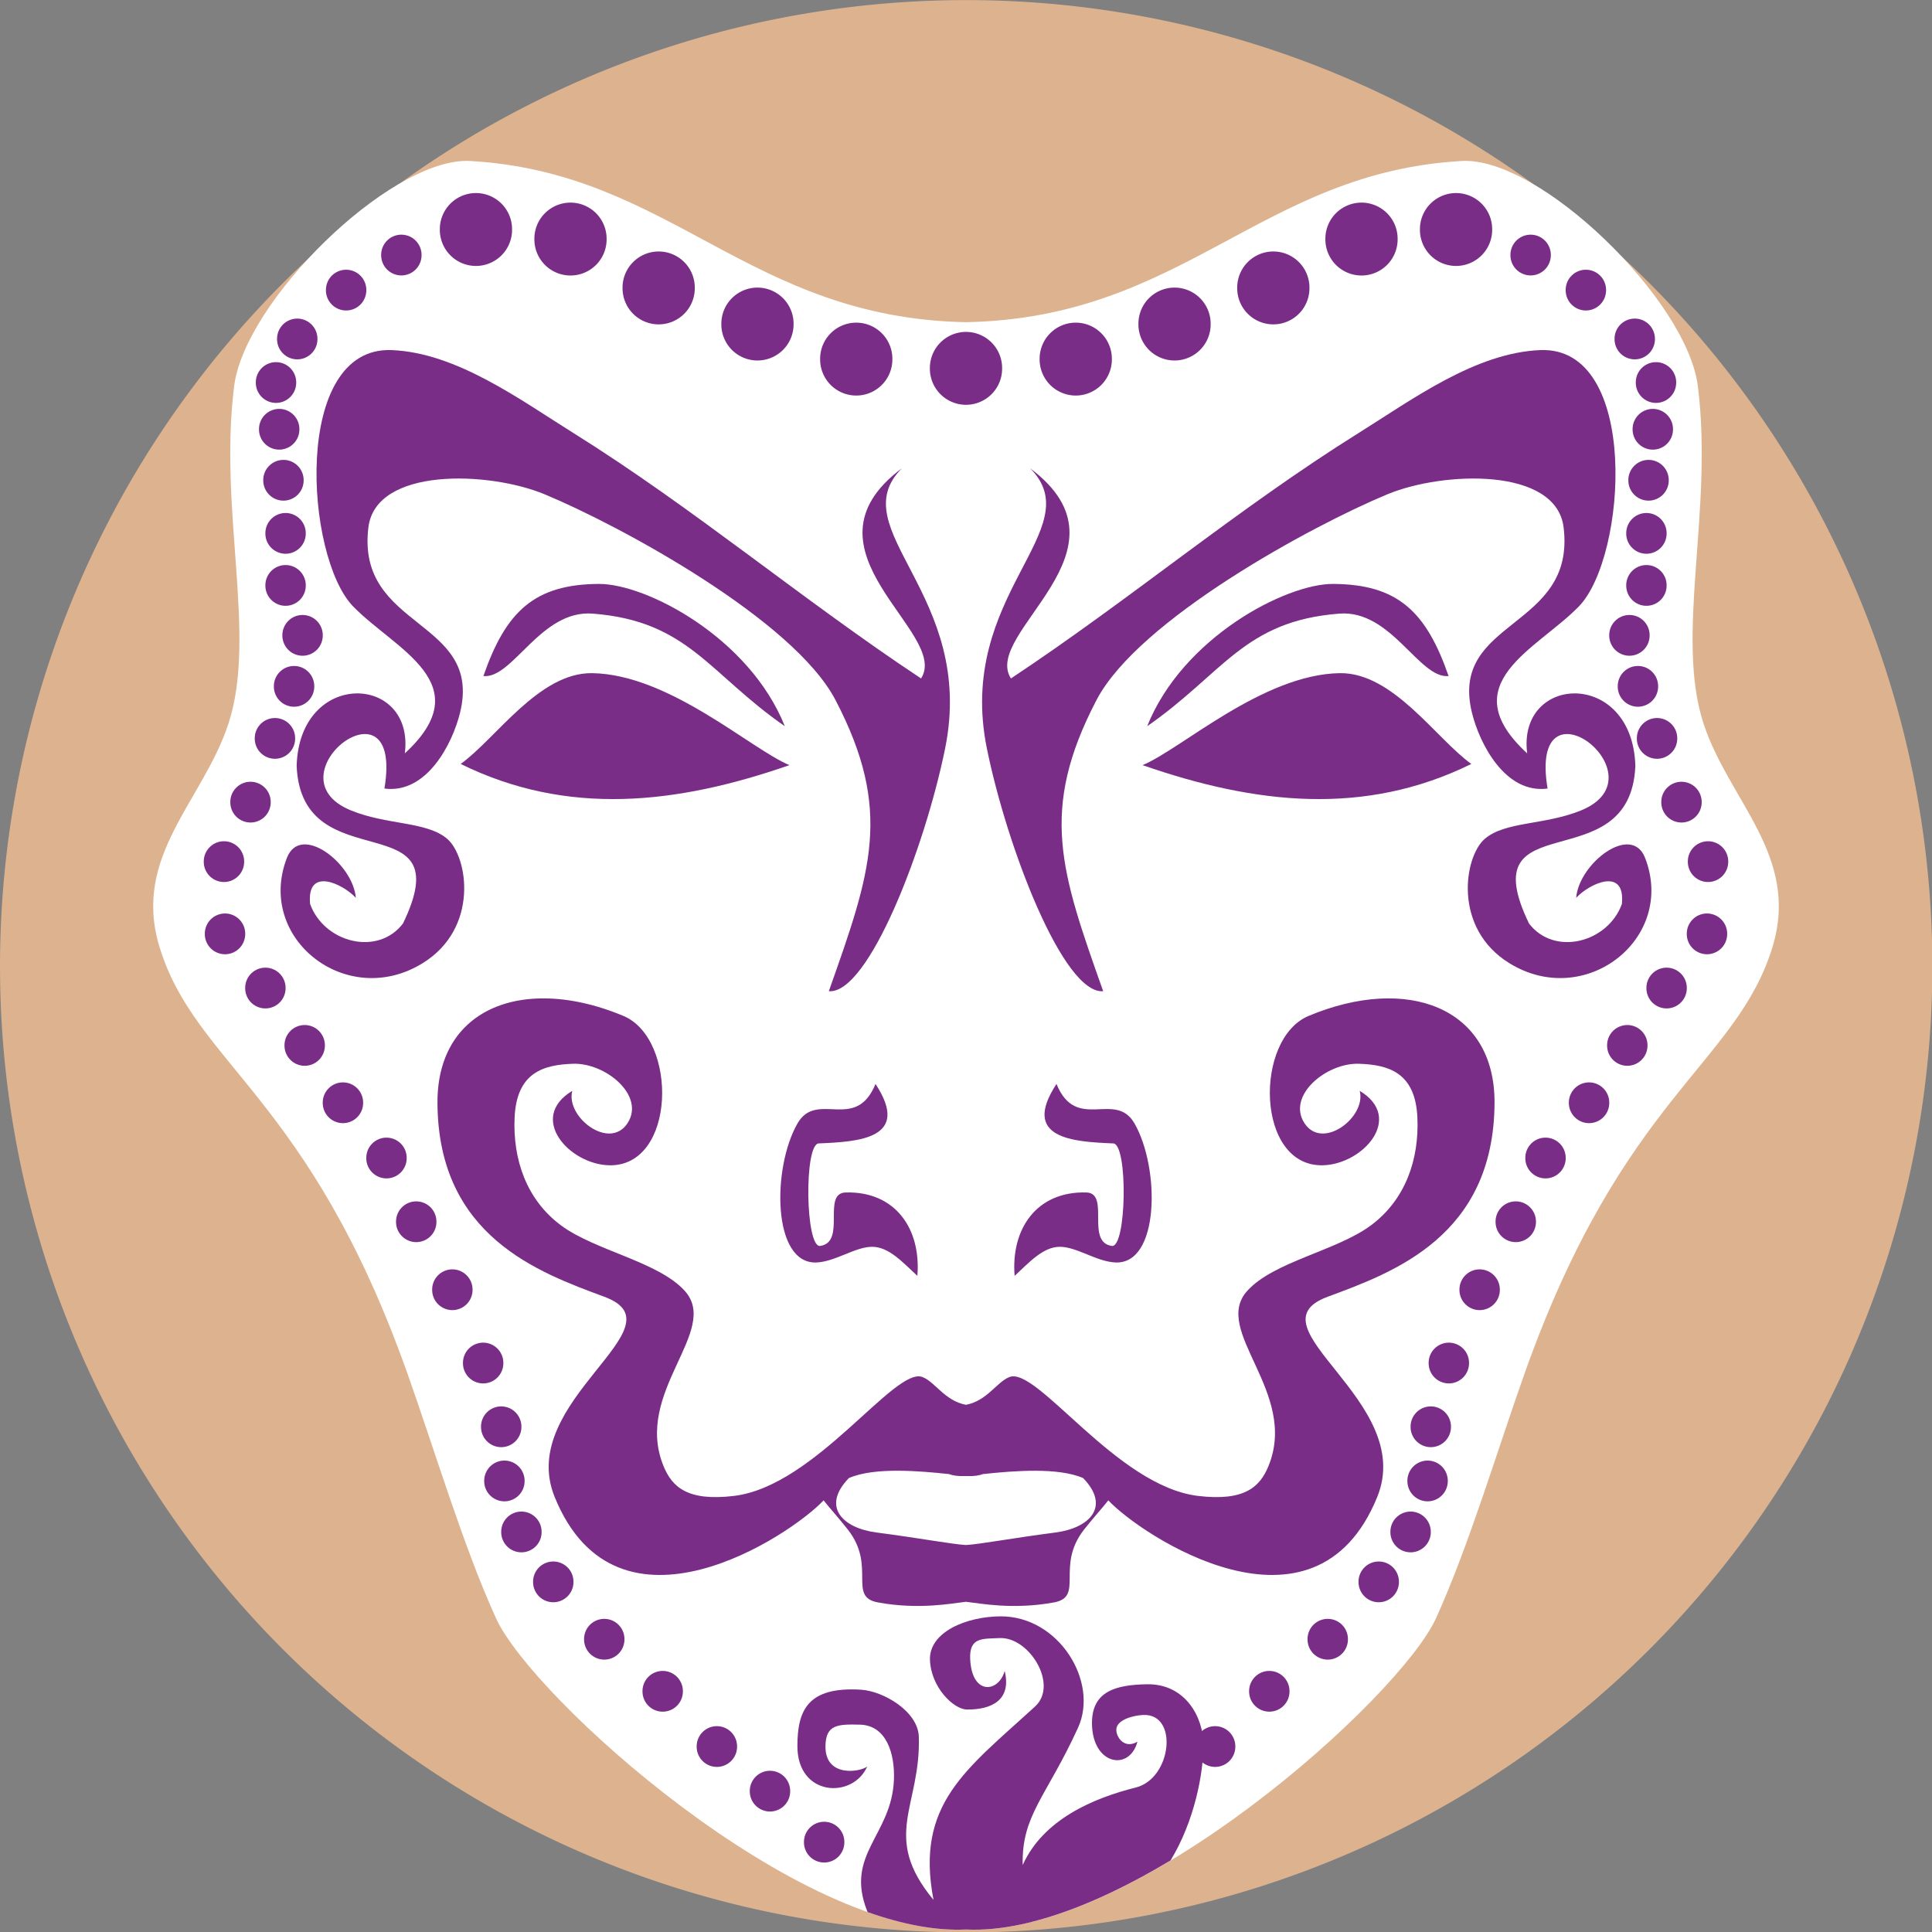 <?xml version="1.0" encoding="UTF-8" standalone="no"?>
<!-- Created with Inkscape (http://www.inkscape.org/) -->
<svg
   xmlns:dc="http://purl.org/dc/elements/1.1/"
   xmlns:cc="http://creativecommons.org/ns#"
   xmlns:rdf="http://www.w3.org/1999/02/22-rdf-syntax-ns#"
   xmlns:svg="http://www.w3.org/2000/svg"
   xmlns="http://www.w3.org/2000/svg"
   xmlns:sodipodi="http://sodipodi.sourceforge.net/DTD/sodipodi-0.dtd"
   xmlns:inkscape="http://www.inkscape.org/namespaces/inkscape"
   width="666.7"
   height="666.7"
   id="svg5905"
   sodipodi:version="0.32"
   inkscape:version="0.46"
   sodipodi:docname="Vagos.svg"
   inkscape:output_extension="org.inkscape.output.svg.inkscape"
   version="1.0">
  <rect width="100%" height="100%" fill="#808080" stroke="none"/>
  <defs
     id="defs5907">
    <inkscape:perspective
       sodipodi:type="inkscape:persp3d"
       inkscape:vp_x="0 : 333.34991 : 1"
       inkscape:vp_y="0 : 1000 : 0"
       inkscape:vp_z="666.69983 : 333.34991 : 1"
       inkscape:persp3d-origin="333.34991 : 222.23328 : 1"
       id="perspective98" />
  </defs>
  <sodipodi:namedview
     id="base"
     pagecolor="#ffffff"
     bordercolor="#666666"
     borderopacity="1.0"
     inkscape:pageopacity="0.0"
     inkscape:pageshadow="2"
     inkscape:zoom="0.96445202"
     inkscape:cx="333.34991"
     inkscape:cy="333.34991"
     inkscape:document-units="px"
     inkscape:current-layer="layer1"
     showgrid="false"
     inkscape:window-width="1600"
     inkscape:window-height="850"
     inkscape:window-x="-8"
     inkscape:window-y="-8" />
  <g
     inkscape:label="Calque 1"
     inkscape:groupmode="layer"
     id="layer1"
     transform="translate(731.977,-178.67)">
    <path
       sodipodi:type="arc"
       style="fill:#ddb38f;fill-opacity:1;fill-rule:nonzero;stroke:none;stroke-width:1.933;stroke-linecap:round;stroke-miterlimit:4;stroke-dasharray:none;stroke-dashoffset:0;stroke-opacity:1"
       id="path5928"
       sodipodi:cx="355.25272"
       sodipodi:cy="519.75018"
       sodipodi:rx="322.13141"
       sodipodi:ry="322.13141"
       d="M 677.384,519.75 A 322.131,322.131 0 1 1 33.121,519.75 A 322.131,322.131 0 1 1 677.384,519.75 z"
       transform="matrix(1.035,0,0,1.035,-766.252,-25.831)" />
    <path
       style="fill:#ffffff;fill-opacity:1;fill-rule:evenodd;stroke:none;stroke-width:2;stroke-linecap:butt;stroke-linejoin:miter;stroke-miterlimit:4;stroke-dasharray:none;stroke-opacity:1"
       d="M -571.018,234.195 C -598.253,234.244 -647.502,282.699 -651.174,311.882 C -656.592,354.932 -643.209,398.077 -653.143,428.382 C -661.899,455.093 -686.487,474.044 -676.956,505.382 C -664.587,546.047 -625.328,556.963 -591.424,652.507 C -581.802,679.624 -572.085,712.319 -560.831,737.07 C -548.345,764.529 -456.525,847.245 -398.643,844.507 C -340.764,847.276 -248.913,764.534 -236.424,737.07 C -225.17,712.319 -215.453,679.624 -205.831,652.507 C -171.927,556.963 -132.668,546.047 -120.299,505.382 C -110.768,474.044 -135.356,455.093 -144.112,428.382 C -154.046,398.077 -140.663,354.932 -146.081,311.882 C -149.812,282.236 -200.611,232.698 -227.549,234.226 C -296.989,238.166 -323.367,288.42 -398.643,289.851 C -473.896,288.406 -500.307,238.165 -569.737,234.226 C -570.158,234.202 -570.586,234.194 -571.018,234.195 z"
       id="path2397" />
    <path
       id="path3231"
       d="M -386.717,736.445 C -398.458,736.509 -411.382,741.825 -411.06,751.476 C -410.746,760.883 -402.915,768.567 -398.279,768.601 C -389.869,768.663 -382.817,765.383 -385.279,755.288 C -387.318,762.726 -396.61,763.922 -397.185,751.163 C -397.529,743.539 -392.866,744.229 -387.06,743.945 C -376.801,743.443 -366.63,760.074 -374.779,767.538 C -398.589,789.348 -416.181,801.133 -409.842,834.288 C -428.062,812.278 -414.202,802.154 -414.904,778.007 C -415.159,769.252 -427.1,762.233 -434.873,761.757 C -453.256,760.632 -456.799,768.877 -456.81,781.195 C -456.827,798.705 -437.647,799.516 -432.717,788.257 C -435.063,790.172 -447.197,792.149 -447.123,781.351 C -447.07,773.718 -442.847,773.637 -435.217,773.82 C -426.126,774.037 -423.125,783.772 -423.498,792.851 C -424.287,812.071 -440.414,818.419 -432.81,837.945 C -432.733,838.137 -432.644,838.324 -432.56,838.507 C -420.604,842.731 -409.072,845 -398.654,844.507 C -392.549,844.799 -386.068,844.137 -379.342,842.695 C -379.332,842.697 -379.32,842.693 -379.31,842.695 C -379.193,842.669 -379.084,842.627 -378.967,842.601 C -378.947,842.597 -378.924,842.605 -378.904,842.601 C -378.023,842.408 -377.137,842.196 -376.248,841.976 C -376.146,841.951 -376.037,841.939 -375.935,841.913 C -375.938,841.903 -375.933,841.892 -375.935,841.882 C -360.589,838.034 -344.117,830.326 -328.029,820.663 C -319.701,806.968 -316.716,790.517 -316.685,780.945 C -316.655,771.194 -322.985,759.598 -336.279,759.882 C -346.566,760.102 -355.34,762.039 -355.154,773.601 C -354.925,787.83 -342.174,789.938 -339.467,779.695 C -343.879,782.333 -346.84,778.241 -346.748,775.476 C -346.638,772.197 -341.102,770.633 -337.467,770.476 C -325.196,769.953 -327.636,792.405 -340.029,795.507 C -354.853,799.218 -371.995,806.588 -379.06,822.257 C -379.491,805.031 -370.851,798.712 -359.967,774.882 C -352.71,758.994 -366.612,736.335 -386.717,736.445 z"
       style="fill:#792d87;fill-opacity:1;fill-rule:evenodd;stroke:none;stroke-width:1px;stroke-linecap:butt;stroke-linejoin:miter;stroke-opacity:1" />
    <path
       sodipodi:type="arc"
       style="opacity:1;fill:#792d87;fill-opacity:1;fill-rule:nonzero;stroke:none;stroke-width:2;stroke-linecap:round;stroke-miterlimit:4;stroke-dasharray:none;stroke-dashoffset:0;stroke-opacity:1"
       id="path3257"
       sodipodi:cx="-436.60245"
       sodipodi:cy="104.72541"
       sodipodi:rx="12.463881"
       sodipodi:ry="12.463881"
       d="M -424.139,104.725 A 12.464,12.464 0 1 1 -449.066,104.725 A 12.464,12.464 0 1 1 -424.139,104.725 z"
       transform="translate(37.975,201.058)" />
    <g
       id="g3640"
       transform="translate(4.0301266e-6,0)">
      <g
         transform="translate(2.205,0)"
         style="fill:#792d87;fill-opacity:1;stroke:none"
         id="g3216">
        <path
           style="fill:#792d87;fill-opacity:1;fill-rule:evenodd;stroke:none;stroke-width:1px;stroke-linecap:butt;stroke-linejoin:miter;stroke-opacity:1"
           d="M -546.254,523.195 C -567.69,523.031 -583.36,535.483 -583.223,559.32 C -582.957,605.347 -548.26,617.771 -525.629,626.163 C -497.827,636.475 -556.286,661.986 -542.786,695.226 C -521.128,748.551 -461.009,708.277 -449.973,696.413 C -447.742,699.255 -445.016,702.179 -441.629,706.476 C -431.662,719.123 -441.774,729.699 -431.254,731.632 C -417.007,734.251 -405.654,731.945 -400.848,731.413 C -396.056,731.94 -384.711,734.255 -370.442,731.632 C -359.923,729.699 -370.035,719.123 -360.067,706.476 C -356.68,702.179 -353.954,699.255 -351.723,696.413 C -340.688,708.277 -280.568,748.551 -258.911,695.226 C -245.41,661.986 -303.838,636.475 -276.036,626.163 C -253.405,617.771 -218.708,605.347 -218.442,559.32 C -218.252,526.156 -248.693,515.028 -282.629,529.257 C -301.456,537.151 -300.861,581.292 -277.723,580.788 C -263.873,580.487 -249.505,564.413 -264.973,555.101 C -262.56,564.091 -277.876,575.926 -284.098,566.163 C -290.127,556.704 -276.46,545.366 -265.192,545.757 C -255.112,546.108 -245.783,548.688 -245.067,564.257 C -244.4,578.771 -249.195,592.642 -261.036,601.476 C -272.876,610.31 -294.624,613.982 -303.786,624.132 C -316.233,637.923 -285.94,659.047 -296.473,684.632 C -299.39,691.716 -304.642,696.831 -320.786,694.882 C -348.919,691.487 -376.234,650.187 -385.817,653.851 C -390.207,655.53 -393.502,662.061 -400.848,663.445 C -408.195,662.061 -411.49,655.53 -415.879,653.851 C -425.462,650.187 -452.746,691.487 -480.879,694.882 C -497.023,696.831 -502.276,691.716 -505.192,684.632 C -515.725,659.047 -485.432,637.923 -497.879,624.132 C -507.041,613.982 -528.82,610.31 -540.661,601.476 C -552.501,592.642 -557.266,578.771 -556.598,564.257 C -555.882,548.688 -546.553,546.108 -536.473,545.757 C -525.205,545.366 -511.538,556.704 -517.567,566.163 C -523.789,575.926 -539.105,564.091 -536.692,555.101 C -552.16,564.413 -537.792,580.487 -523.942,580.788 C -500.804,581.292 -500.209,537.151 -519.036,529.257 C -528.58,525.255 -537.866,523.259 -546.254,523.195 z M -423.879,686.195 C -417.956,686.237 -411.88,686.796 -406.692,687.351 C -405.416,687.854 -403.628,688.12 -401.129,688.038 C -401.044,688.029 -400.934,688.017 -400.848,688.007 C -400.762,688.017 -400.652,688.029 -400.567,688.038 C -398.069,688.12 -396.28,687.854 -395.004,687.351 C -384.051,686.178 -368.954,685.005 -360.411,688.726 C -350.827,698.634 -358.263,705.991 -369.942,707.507 C -384.334,709.376 -396.136,711.562 -400.692,711.82 C -400.799,711.814 -400.898,711.822 -401.004,711.82 C -405.561,711.562 -417.331,709.376 -431.723,707.507 C -443.402,705.991 -450.838,698.634 -441.254,688.726 C -436.759,686.768 -430.461,686.148 -423.879,686.195 z"
           id="path3186" />
        <g
           style="fill:#792d87;fill-opacity:1;stroke:none"
           id="g3199">
          <path
             sodipodi:nodetypes="cscsssscsssscccccssscc"
             id="path3173"
             d="M -422.969,340.272 C -443.982,361.398 -397.208,383.697 -408.035,436.94 C -415.048,471.43 -434.526,521.843 -448.171,520.714 C -433.563,479.498 -425.994,458.374 -445.842,420.292 C -460.312,392.529 -520.127,360.087 -546.23,349.246 C -565.496,341.245 -604.506,339.816 -607.059,360.671 C -611.375,395.935 -567.508,392.126 -575.418,424.58 C -578.062,435.428 -586.987,452.721 -601.524,450.779 C -594.691,410.022 -642.139,446.459 -613.064,458.335 C -600.483,463.474 -586.891,462.052 -579.813,468.181 C -572.734,474.311 -568.716,498.963 -588.369,511.072 C -614.52,527.183 -645.952,502.545 -635.177,474.709 C -630.5,462.649 -612.39,476.502 -611.385,488.497 C -615.826,483.672 -628.452,477.581 -627.168,490.623 C -622.354,503.958 -603.854,508.78 -595.124,497.362 C -574.589,454.925 -630.087,483.245 -631.814,442.996 C -630.881,409.481 -591.009,411.206 -594.485,438.652 C -568.29,414.512 -597.935,402.759 -612.324,387.937 C -628.947,370.814 -633.455,298.101 -599.021,299.482 C -576.656,300.378 -554.891,316.487 -536.298,328.103 C -494.614,354.146 -457.401,385.599 -416.339,412.791 C -406.15,397.005 -460.929,368.638 -422.969,340.272 z"
             style="fill:#792d87;fill-opacity:1;fill-rule:evenodd;stroke:none;stroke-width:1px;stroke-linecap:butt;stroke-linejoin:miter;stroke-opacity:1" />
          <path
             sodipodi:nodetypes="cscsssscsssscccccssscc"
             id="path3189"
             d="M -378.697,340.272 C -357.684,361.398 -404.457,383.697 -393.63,436.94 C -386.617,471.43 -367.139,521.843 -353.494,520.714 C -368.102,479.498 -375.671,458.374 -355.823,420.292 C -341.353,392.529 -281.538,360.087 -255.435,349.246 C -236.169,341.245 -197.16,339.816 -194.607,360.671 C -190.29,395.935 -234.157,392.126 -226.247,424.58 C -223.603,435.428 -214.678,452.721 -200.141,450.779 C -206.974,410.022 -159.526,446.459 -188.601,458.335 C -201.182,463.474 -214.774,462.052 -221.852,468.181 C -228.931,474.311 -232.949,498.963 -213.296,511.072 C -187.146,527.183 -155.713,502.545 -166.488,474.709 C -171.165,462.649 -189.275,476.502 -190.28,488.497 C -185.839,483.672 -173.213,477.581 -174.497,490.623 C -179.311,503.958 -197.812,508.78 -206.541,497.362 C -227.077,454.925 -171.578,483.245 -169.851,442.996 C -170.784,409.481 -210.656,411.206 -207.18,438.652 C -233.376,414.512 -203.73,402.759 -189.341,387.937 C -172.719,370.814 -168.21,298.101 -202.645,299.482 C -225.009,300.378 -246.774,316.487 -265.367,328.103 C -307.051,354.146 -344.264,385.599 -385.326,412.791 C -395.515,397.005 -340.737,368.638 -378.697,340.272 z"
             style="fill:#792d87;fill-opacity:1;fill-rule:evenodd;stroke:none;stroke-width:1px;stroke-linecap:butt;stroke-linejoin:miter;stroke-opacity:1" />
        </g>
        <g
           style="fill:#792d87;fill-opacity:1;stroke:none"
           id="g3203">
          <path
             sodipodi:nodetypes="cscsc"
             id="path3177"
             d="M -567.368,411.964 C -559.61,389.604 -549.725,380.309 -527.554,380.174 C -511.187,380.073 -475.591,398.675 -463.354,429.274 C -489.699,410.997 -496.715,392.985 -529.648,390.418 C -547.63,389.017 -557.182,412.972 -567.368,411.964 z"
             style="fill:#792d87;fill-opacity:1;fill-rule:evenodd;stroke:none;stroke-width:1px;stroke-linecap:butt;stroke-linejoin:miter;stroke-opacity:1" />
          <path
             sodipodi:nodetypes="cscsc"
             id="path3191"
             d="M -234.297,411.964 C -242.055,389.604 -251.94,380.309 -274.111,380.174 C -290.478,380.073 -326.074,398.675 -338.311,429.274 C -311.966,410.997 -304.95,392.985 -272.017,390.418 C -254.035,389.017 -244.483,412.972 -234.297,411.964 z"
             style="fill:#792d87;fill-opacity:1;fill-rule:evenodd;stroke:none;stroke-width:1px;stroke-linecap:butt;stroke-linejoin:miter;stroke-opacity:1" />
        </g>
        <g
           style="fill:#792d87;fill-opacity:1;stroke:none"
           id="g3207">
          <path
             sodipodi:nodetypes="cscc"
             id="path3180"
             d="M -575.207,442.297 C -563.035,433.55 -548.178,410.686 -529.828,410.966 C -503.206,411.373 -475.071,437.192 -461.762,442.706 C -500.754,456.27 -538.44,460.412 -575.207,442.297 z"
             style="fill:#792d87;fill-opacity:1;fill-rule:evenodd;stroke:none;stroke-width:1px;stroke-linecap:butt;stroke-linejoin:miter;stroke-opacity:1" />
          <path
             sodipodi:nodetypes="cscc"
             id="path3193"
             d="M -226.458,442.297 C -238.631,433.55 -253.487,410.686 -271.837,410.966 C -298.459,411.373 -326.594,437.192 -339.903,442.706 C -300.911,456.27 -263.226,460.412 -226.458,442.297 z"
             style="fill:#792d87;fill-opacity:1;fill-rule:evenodd;stroke:none;stroke-width:1px;stroke-linecap:butt;stroke-linejoin:miter;stroke-opacity:1" />
        </g>
        <g
           style="fill:#792d87;fill-opacity:1;stroke:none"
           id="g3211">
          <path
             sodipodi:nodetypes="cssscsssc"
             id="path3183"
             d="M -432.06,552.725 C -438.918,569.519 -452.33,554.768 -458.985,566.358 C -467.778,581.669 -467.75,615.074 -452.349,614.324 C -445.818,614.006 -438.985,608.897 -433.205,608.919 C -427.425,608.941 -422.691,614.261 -417.613,618.947 C -416.291,602.784 -425.155,589.708 -442.343,590.17 C -450.666,590.394 -442.006,607.272 -451.146,608.62 C -456.264,609.375 -456.775,573.454 -451.653,573.242 C -437.887,572.673 -419.637,571.621 -432.06,552.725 z"
             style="fill:#792d87;fill-opacity:1;fill-rule:evenodd;stroke:none;stroke-width:1px;stroke-linecap:butt;stroke-linejoin:miter;stroke-opacity:1" />
          <path
             sodipodi:nodetypes="cssscsssc"
             id="path3195"
             d="M -369.605,552.725 C -362.747,569.519 -349.335,554.768 -342.68,566.358 C -333.888,581.669 -333.915,615.074 -349.316,614.324 C -355.847,614.006 -362.68,608.897 -368.46,608.919 C -374.24,608.941 -378.974,614.261 -384.052,618.947 C -385.374,602.784 -376.51,589.708 -359.322,590.17 C -350.999,590.394 -359.659,607.272 -350.519,608.62 C -345.401,609.375 -344.891,573.454 -350.012,573.242 C -363.778,572.673 -382.028,571.621 -369.605,552.725 z"
             style="fill:#792d87;fill-opacity:1;fill-rule:evenodd;stroke:none;stroke-width:1px;stroke-linecap:butt;stroke-linejoin:miter;stroke-opacity:1" />
        </g>
      </g>
      <g
         transform="translate(3.739,0)"
         id="g3457">
        <g
           id="g3348"
           transform="translate(-1.899,7.851)">
          <path
             transform="translate(-1.736,190.014)"
             d="M -424.139,104.725 A 12.464,12.464 0 1 1 -449.066,104.725 A 12.464,12.464 0 1 1 -424.139,104.725 z"
             sodipodi:ry="12.463881"
             sodipodi:rx="12.463881"
             sodipodi:cy="104.72541"
             sodipodi:cx="-436.60245"
             id="path3259"
             style="opacity:1;fill:#792d87;fill-opacity:1;fill-rule:nonzero;stroke:none;stroke-width:2;stroke-linecap:round;stroke-miterlimit:4;stroke-dasharray:none;stroke-dashoffset:0;stroke-opacity:1"
             sodipodi:type="arc" />
          <path
             transform="translate(-35.828,177.917)"
             d="M -424.139,104.725 A 12.464,12.464 0 1 1 -449.066,104.725 A 12.464,12.464 0 1 1 -424.139,104.725 z"
             sodipodi:ry="12.463881"
             sodipodi:rx="12.463881"
             sodipodi:cy="104.72541"
             sodipodi:cx="-436.60245"
             id="path3261"
             style="opacity:1;fill:#792d87;fill-opacity:1;fill-rule:nonzero;stroke:none;stroke-width:2;stroke-linecap:round;stroke-miterlimit:4;stroke-dasharray:none;stroke-dashoffset:0;stroke-opacity:1"
             sodipodi:type="arc" />
          <path
             transform="translate(-69.92,165.453)"
             d="M -424.139,104.725 A 12.464,12.464 0 1 1 -449.066,104.725 A 12.464,12.464 0 1 1 -424.139,104.725 z"
             sodipodi:ry="12.463881"
             sodipodi:rx="12.463881"
             sodipodi:cy="104.72541"
             sodipodi:cx="-436.60245"
             id="path3263"
             style="opacity:1;fill:#792d87;fill-opacity:1;fill-rule:nonzero;stroke:none;stroke-width:2;stroke-linecap:round;stroke-miterlimit:4;stroke-dasharray:none;stroke-dashoffset:0;stroke-opacity:1"
             sodipodi:type="arc" />
          <path
             transform="translate(-100.347,148.59)"
             d="M -424.139,104.725 A 12.464,12.464 0 1 1 -449.066,104.725 A 12.464,12.464 0 1 1 -424.139,104.725 z"
             sodipodi:ry="12.463881"
             sodipodi:rx="12.463881"
             sodipodi:cy="104.72541"
             sodipodi:cx="-436.60245"
             id="path3265"
             style="opacity:1;fill:#792d87;fill-opacity:1;fill-rule:nonzero;stroke:none;stroke-width:2;stroke-linecap:round;stroke-miterlimit:4;stroke-dasharray:none;stroke-dashoffset:0;stroke-opacity:1"
             sodipodi:type="arc" />
          <path
             transform="translate(-132.973,145.291)"
             d="M -424.139,104.725 A 12.464,12.464 0 1 1 -449.066,104.725 A 12.464,12.464 0 1 1 -424.139,104.725 z"
             sodipodi:ry="12.463881"
             sodipodi:rx="12.463881"
             sodipodi:cy="104.72541"
             sodipodi:cx="-436.60245"
             id="path3267"
             style="opacity:1;fill:#792d87;fill-opacity:1;fill-rule:nonzero;stroke:none;stroke-width:2;stroke-linecap:round;stroke-miterlimit:4;stroke-dasharray:none;stroke-dashoffset:0;stroke-opacity:1"
             sodipodi:type="arc" />
          <path
             transform="matrix(0.559,0,0,0.559,-351.253,200.292)"
             d="M -424.139,104.725 A 12.464,12.464 0 1 1 -449.066,104.725 A 12.464,12.464 0 1 1 -424.139,104.725 z"
             sodipodi:ry="12.463881"
             sodipodi:rx="12.463881"
             sodipodi:cy="104.72541"
             sodipodi:cx="-436.60245"
             id="path3279"
             style="opacity:1;fill:#792d87;fill-opacity:1;fill-rule:nonzero;stroke:none;stroke-width:2;stroke-linecap:round;stroke-miterlimit:4;stroke-dasharray:none;stroke-dashoffset:0;stroke-opacity:1"
             sodipodi:type="arc" />
          <path
             transform="matrix(0.559,0,0,0.559,-370.315,212.389)"
             d="M -424.139,104.725 A 12.464,12.464 0 1 1 -449.066,104.725 A 12.464,12.464 0 1 1 -424.139,104.725 z"
             sodipodi:ry="12.463881"
             sodipodi:rx="12.463881"
             sodipodi:cy="104.72541"
             sodipodi:cx="-436.60245"
             id="path3281"
             style="opacity:1;fill:#792d87;fill-opacity:1;fill-rule:nonzero;stroke:none;stroke-width:2;stroke-linecap:round;stroke-miterlimit:4;stroke-dasharray:none;stroke-dashoffset:0;stroke-opacity:1"
             sodipodi:type="arc" />
          <path
             transform="matrix(0.559,0,0,0.559,-387.178,229.252)"
             d="M -424.139,104.725 A 12.464,12.464 0 1 1 -449.066,104.725 A 12.464,12.464 0 1 1 -424.139,104.725 z"
             sodipodi:ry="12.463881"
             sodipodi:rx="12.463881"
             sodipodi:cy="104.72541"
             sodipodi:cx="-436.60245"
             id="path3283"
             style="opacity:1;fill:#792d87;fill-opacity:1;fill-rule:nonzero;stroke:none;stroke-width:2;stroke-linecap:round;stroke-miterlimit:4;stroke-dasharray:none;stroke-dashoffset:0;stroke-opacity:1"
             sodipodi:type="arc" />
          <path
             transform="matrix(0.559,0,0,0.559,-394.51,244.282)"
             d="M -424.139,104.725 A 12.464,12.464 0 1 1 -449.066,104.725 A 12.464,12.464 0 1 1 -424.139,104.725 z"
             sodipodi:ry="12.463881"
             sodipodi:rx="12.463881"
             sodipodi:cy="104.72541"
             sodipodi:cx="-436.60245"
             id="path3285"
             style="opacity:1;fill:#792d87;fill-opacity:1;fill-rule:nonzero;stroke:none;stroke-width:2;stroke-linecap:round;stroke-miterlimit:4;stroke-dasharray:none;stroke-dashoffset:0;stroke-opacity:1"
             sodipodi:type="arc" />
          <path
             transform="matrix(0.559,0,0,0.559,-393.41,260.411)"
             d="M -424.139,104.725 A 12.464,12.464 0 1 1 -449.066,104.725 A 12.464,12.464 0 1 1 -424.139,104.725 z"
             sodipodi:ry="12.463881"
             sodipodi:rx="12.463881"
             sodipodi:cy="104.72541"
             sodipodi:cx="-436.60245"
             id="path3287"
             style="opacity:1;fill:#792d87;fill-opacity:1;fill-rule:nonzero;stroke:none;stroke-width:2;stroke-linecap:round;stroke-miterlimit:4;stroke-dasharray:none;stroke-dashoffset:0;stroke-opacity:1"
             sodipodi:type="arc" />
          <path
             transform="matrix(0.559,0,0,0.559,-391.943,278.008)"
             d="M -424.139,104.725 A 12.464,12.464 0 1 1 -449.066,104.725 A 12.464,12.464 0 1 1 -424.139,104.725 z"
             sodipodi:ry="12.463881"
             sodipodi:rx="12.463881"
             sodipodi:cy="104.72541"
             sodipodi:cx="-436.60245"
             id="path3289"
             style="opacity:1;fill:#792d87;fill-opacity:1;fill-rule:nonzero;stroke:none;stroke-width:2;stroke-linecap:round;stroke-miterlimit:4;stroke-dasharray:none;stroke-dashoffset:0;stroke-opacity:1"
             sodipodi:type="arc" />
          <path
             transform="matrix(0.559,0,0,0.559,-391.21,296.337)"
             d="M -424.139,104.725 A 12.464,12.464 0 1 1 -449.066,104.725 A 12.464,12.464 0 1 1 -424.139,104.725 z"
             sodipodi:ry="12.463881"
             sodipodi:rx="12.463881"
             sodipodi:cy="104.72541"
             sodipodi:cx="-436.60245"
             id="path3291"
             style="opacity:1;fill:#792d87;fill-opacity:1;fill-rule:nonzero;stroke:none;stroke-width:2;stroke-linecap:round;stroke-miterlimit:4;stroke-dasharray:none;stroke-dashoffset:0;stroke-opacity:1"
             sodipodi:type="arc" />
          <path
             transform="matrix(0.559,0,0,0.559,-391.21,314.299)"
             d="M -424.139,104.725 A 12.464,12.464 0 1 1 -449.066,104.725 A 12.464,12.464 0 1 1 -424.139,104.725 z"
             sodipodi:ry="12.463881"
             sodipodi:rx="12.463881"
             sodipodi:cy="104.72541"
             sodipodi:cx="-436.60245"
             id="path3293"
             style="opacity:1;fill:#792d87;fill-opacity:1;fill-rule:nonzero;stroke:none;stroke-width:2;stroke-linecap:round;stroke-miterlimit:4;stroke-dasharray:none;stroke-dashoffset:0;stroke-opacity:1"
             sodipodi:type="arc" />
          <path
             transform="matrix(0.559,0,0,0.559,-385.345,331.529)"
             d="M -424.139,104.725 A 12.464,12.464 0 1 1 -449.066,104.725 A 12.464,12.464 0 1 1 -424.139,104.725 z"
             sodipodi:ry="12.463881"
             sodipodi:rx="12.463881"
             sodipodi:cy="104.72541"
             sodipodi:cx="-436.60245"
             id="path3295"
             style="opacity:1;fill:#792d87;fill-opacity:1;fill-rule:nonzero;stroke:none;stroke-width:2;stroke-linecap:round;stroke-miterlimit:4;stroke-dasharray:none;stroke-dashoffset:0;stroke-opacity:1"
             sodipodi:type="arc" />
          <path
             transform="matrix(0.559,0,0,0.559,-388.278,349.125)"
             d="M -424.139,104.725 A 12.464,12.464 0 1 1 -449.066,104.725 A 12.464,12.464 0 1 1 -424.139,104.725 z"
             sodipodi:ry="12.463881"
             sodipodi:rx="12.463881"
             sodipodi:cy="104.72541"
             sodipodi:cx="-436.60245"
             id="path3297"
             style="opacity:1;fill:#792d87;fill-opacity:1;fill-rule:nonzero;stroke:none;stroke-width:2;stroke-linecap:round;stroke-miterlimit:4;stroke-dasharray:none;stroke-dashoffset:0;stroke-opacity:1"
             sodipodi:type="arc" />
          <path
             transform="matrix(0.559,0,0,0.559,-394.876,367.088)"
             d="M -424.139,104.725 A 12.464,12.464 0 1 1 -449.066,104.725 A 12.464,12.464 0 1 1 -424.139,104.725 z"
             sodipodi:ry="12.463881"
             sodipodi:rx="12.463881"
             sodipodi:cy="104.72541"
             sodipodi:cx="-436.60245"
             id="path3299"
             style="opacity:1;fill:#792d87;fill-opacity:1;fill-rule:nonzero;stroke:none;stroke-width:2;stroke-linecap:round;stroke-miterlimit:4;stroke-dasharray:none;stroke-dashoffset:0;stroke-opacity:1"
             sodipodi:type="arc" />
          <path
             transform="matrix(0.559,0,0,0.559,-403.308,389.083)"
             d="M -424.139,104.725 A 12.464,12.464 0 1 1 -449.066,104.725 A 12.464,12.464 0 1 1 -424.139,104.725 z"
             sodipodi:ry="12.463881"
             sodipodi:rx="12.463881"
             sodipodi:cy="104.72541"
             sodipodi:cx="-436.60245"
             id="path3301"
             style="opacity:1;fill:#792d87;fill-opacity:1;fill-rule:nonzero;stroke:none;stroke-width:2;stroke-linecap:round;stroke-miterlimit:4;stroke-dasharray:none;stroke-dashoffset:0;stroke-opacity:1"
             sodipodi:type="arc" />
          <path
             transform="matrix(0.559,0,0,0.559,-412.472,409.611)"
             d="M -424.139,104.725 A 12.464,12.464 0 1 1 -449.066,104.725 A 12.464,12.464 0 1 1 -424.139,104.725 z"
             sodipodi:ry="12.463881"
             sodipodi:rx="12.463881"
             sodipodi:cy="104.72541"
             sodipodi:cx="-436.60245"
             id="path3303"
             style="opacity:1;fill:#792d87;fill-opacity:1;fill-rule:nonzero;stroke:none;stroke-width:2;stroke-linecap:round;stroke-miterlimit:4;stroke-dasharray:none;stroke-dashoffset:0;stroke-opacity:1"
             sodipodi:type="arc" />
          <path
             transform="matrix(0.559,0,0,0.559,-412.106,434.539)"
             d="M -424.139,104.725 A 12.464,12.464 0 1 1 -449.066,104.725 A 12.464,12.464 0 1 1 -424.139,104.725 z"
             sodipodi:ry="12.463881"
             sodipodi:rx="12.463881"
             sodipodi:cy="104.72541"
             sodipodi:cx="-436.60245"
             id="path3305"
             style="opacity:1;fill:#792d87;fill-opacity:1;fill-rule:nonzero;stroke:none;stroke-width:2;stroke-linecap:round;stroke-miterlimit:4;stroke-dasharray:none;stroke-dashoffset:0;stroke-opacity:1"
             sodipodi:type="arc" />
          <path
             transform="matrix(0.559,0,0,0.559,-398.175,453.235)"
             d="M -424.139,104.725 A 12.464,12.464 0 1 1 -449.066,104.725 A 12.464,12.464 0 1 1 -424.139,104.725 z"
             sodipodi:ry="12.463881"
             sodipodi:rx="12.463881"
             sodipodi:cy="104.72541"
             sodipodi:cx="-436.60245"
             id="path3307"
             style="opacity:1;fill:#792d87;fill-opacity:1;fill-rule:nonzero;stroke:none;stroke-width:2;stroke-linecap:round;stroke-miterlimit:4;stroke-dasharray:none;stroke-dashoffset:0;stroke-opacity:1"
             sodipodi:type="arc" />
          <path
             transform="matrix(0.559,0,0,0.559,-384.612,473.031)"
             d="M -424.139,104.725 A 12.464,12.464 0 1 1 -449.066,104.725 A 12.464,12.464 0 1 1 -424.139,104.725 z"
             sodipodi:ry="12.463881"
             sodipodi:rx="12.463881"
             sodipodi:cy="104.72541"
             sodipodi:cx="-436.60245"
             id="path3309"
             style="opacity:1;fill:#792d87;fill-opacity:1;fill-rule:nonzero;stroke:none;stroke-width:2;stroke-linecap:round;stroke-miterlimit:4;stroke-dasharray:none;stroke-dashoffset:0;stroke-opacity:1"
             sodipodi:type="arc" />
          <path
             transform="matrix(0.559,0,0,0.559,-371.415,492.826)"
             d="M -424.139,104.725 A 12.464,12.464 0 1 1 -449.066,104.725 A 12.464,12.464 0 1 1 -424.139,104.725 z"
             sodipodi:ry="12.463881"
             sodipodi:rx="12.463881"
             sodipodi:cy="104.72541"
             sodipodi:cx="-436.60245"
             id="path3311"
             style="opacity:1;fill:#792d87;fill-opacity:1;fill-rule:nonzero;stroke:none;stroke-width:2;stroke-linecap:round;stroke-miterlimit:4;stroke-dasharray:none;stroke-dashoffset:0;stroke-opacity:1"
             sodipodi:type="arc" />
          <path
             transform="matrix(0.559,0,0,0.559,-356.385,511.889)"
             d="M -424.139,104.725 A 12.464,12.464 0 1 1 -449.066,104.725 A 12.464,12.464 0 1 1 -424.139,104.725 z"
             sodipodi:ry="12.463881"
             sodipodi:rx="12.463881"
             sodipodi:cy="104.72541"
             sodipodi:cx="-436.60245"
             id="path3313"
             style="opacity:1;fill:#792d87;fill-opacity:1;fill-rule:nonzero;stroke:none;stroke-width:2;stroke-linecap:round;stroke-miterlimit:4;stroke-dasharray:none;stroke-dashoffset:0;stroke-opacity:1"
             sodipodi:type="arc" />
          <path
             transform="matrix(0.559,0,0,0.559,-346.12,533.884)"
             d="M -424.139,104.725 A 12.464,12.464 0 1 1 -449.066,104.725 A 12.464,12.464 0 1 1 -424.139,104.725 z"
             sodipodi:ry="12.463881"
             sodipodi:rx="12.463881"
             sodipodi:cy="104.72541"
             sodipodi:cx="-436.60245"
             id="path3315"
             style="opacity:1;fill:#792d87;fill-opacity:1;fill-rule:nonzero;stroke:none;stroke-width:2;stroke-linecap:round;stroke-miterlimit:4;stroke-dasharray:none;stroke-dashoffset:0;stroke-opacity:1"
             sodipodi:type="arc" />
          <path
             transform="matrix(0.559,0,0,0.559,-333.656,557.345)"
             d="M -424.139,104.725 A 12.464,12.464 0 1 1 -449.066,104.725 A 12.464,12.464 0 1 1 -424.139,104.725 z"
             sodipodi:ry="12.463881"
             sodipodi:rx="12.463881"
             sodipodi:cy="104.72541"
             sodipodi:cx="-436.60245"
             id="path3317"
             style="opacity:1;fill:#792d87;fill-opacity:1;fill-rule:nonzero;stroke:none;stroke-width:2;stroke-linecap:round;stroke-miterlimit:4;stroke-dasharray:none;stroke-dashoffset:0;stroke-opacity:1"
             sodipodi:type="arc" />
          <path
             transform="matrix(0.559,0,0,0.559,-323.026,582.639)"
             d="M -424.139,104.725 A 12.464,12.464 0 1 1 -449.066,104.725 A 12.464,12.464 0 1 1 -424.139,104.725 z"
             sodipodi:ry="12.463881"
             sodipodi:rx="12.463881"
             sodipodi:cy="104.72541"
             sodipodi:cx="-436.60245"
             id="path3319"
             style="opacity:1;fill:#792d87;fill-opacity:1;fill-rule:nonzero;stroke:none;stroke-width:2;stroke-linecap:round;stroke-miterlimit:4;stroke-dasharray:none;stroke-dashoffset:0;stroke-opacity:1"
             sodipodi:type="arc" />
          <path
             transform="matrix(0.559,0,0,0.559,-316.794,604.635)"
             d="M -424.139,104.725 A 12.464,12.464 0 1 1 -449.066,104.725 A 12.464,12.464 0 1 1 -424.139,104.725 z"
             sodipodi:ry="12.463881"
             sodipodi:rx="12.463881"
             sodipodi:cy="104.72541"
             sodipodi:cx="-436.60245"
             id="path3321"
             style="opacity:1;fill:#792d87;fill-opacity:1;fill-rule:nonzero;stroke:none;stroke-width:2;stroke-linecap:round;stroke-miterlimit:4;stroke-dasharray:none;stroke-dashoffset:0;stroke-opacity:1"
             sodipodi:type="arc" />
          <path
             transform="matrix(0.559,0,0,0.559,-315.694,623.33)"
             d="M -424.139,104.725 A 12.464,12.464 0 1 1 -449.066,104.725 A 12.464,12.464 0 1 1 -424.139,104.725 z"
             sodipodi:ry="12.463881"
             sodipodi:rx="12.463881"
             sodipodi:cy="104.72541"
             sodipodi:cx="-436.60245"
             id="path3323"
             style="opacity:1;fill:#792d87;fill-opacity:1;fill-rule:nonzero;stroke:none;stroke-width:2;stroke-linecap:round;stroke-miterlimit:4;stroke-dasharray:none;stroke-dashoffset:0;stroke-opacity:1"
             sodipodi:type="arc" />
          <path
             transform="matrix(0.559,0,0,0.559,-309.828,640.926)"
             d="M -424.139,104.725 A 12.464,12.464 0 1 1 -449.066,104.725 A 12.464,12.464 0 1 1 -424.139,104.725 z"
             sodipodi:ry="12.463881"
             sodipodi:rx="12.463881"
             sodipodi:cy="104.72541"
             sodipodi:cx="-436.60245"
             id="path3325"
             style="opacity:1;fill:#792d87;fill-opacity:1;fill-rule:nonzero;stroke:none;stroke-width:2;stroke-linecap:round;stroke-miterlimit:4;stroke-dasharray:none;stroke-dashoffset:0;stroke-opacity:1"
             sodipodi:type="arc" />
          <path
             transform="matrix(0.559,0,0,0.559,-298.831,658.156)"
             d="M -424.139,104.725 A 12.464,12.464 0 1 1 -449.066,104.725 A 12.464,12.464 0 1 1 -424.139,104.725 z"
             sodipodi:ry="12.463881"
             sodipodi:rx="12.463881"
             sodipodi:cy="104.72541"
             sodipodi:cx="-436.60245"
             id="path3327"
             style="opacity:1;fill:#792d87;fill-opacity:1;fill-rule:nonzero;stroke:none;stroke-width:2;stroke-linecap:round;stroke-miterlimit:4;stroke-dasharray:none;stroke-dashoffset:0;stroke-opacity:1"
             sodipodi:type="arc" />
          <path
             transform="matrix(0.559,0,0,0.559,-281.235,677.951)"
             d="M -424.139,104.725 A 12.464,12.464 0 1 1 -449.066,104.725 A 12.464,12.464 0 1 1 -424.139,104.725 z"
             sodipodi:ry="12.463881"
             sodipodi:rx="12.463881"
             sodipodi:cy="104.72541"
             sodipodi:cx="-436.60245"
             id="path3329"
             style="opacity:1;fill:#792d87;fill-opacity:1;fill-rule:nonzero;stroke:none;stroke-width:2;stroke-linecap:round;stroke-miterlimit:4;stroke-dasharray:none;stroke-dashoffset:0;stroke-opacity:1"
             sodipodi:type="arc" />
          <path
             transform="matrix(0.559,0,0,0.559,-261.073,695.914)"
             d="M -424.139,104.725 A 12.464,12.464 0 1 1 -449.066,104.725 A 12.464,12.464 0 1 1 -424.139,104.725 z"
             sodipodi:ry="12.463881"
             sodipodi:rx="12.463881"
             sodipodi:cy="104.72541"
             sodipodi:cx="-436.60245"
             id="path3331"
             style="opacity:1;fill:#792d87;fill-opacity:1;fill-rule:nonzero;stroke:none;stroke-width:2;stroke-linecap:round;stroke-miterlimit:4;stroke-dasharray:none;stroke-dashoffset:0;stroke-opacity:1"
             sodipodi:type="arc" />
          <path
             transform="matrix(0.559,0,0,0.559,-242.377,714.977)"
             d="M -424.139,104.725 A 12.464,12.464 0 1 1 -449.066,104.725 A 12.464,12.464 0 1 1 -424.139,104.725 z"
             sodipodi:ry="12.463881"
             sodipodi:rx="12.463881"
             sodipodi:cy="104.72541"
             sodipodi:cx="-436.60245"
             id="path3333"
             style="opacity:1;fill:#792d87;fill-opacity:1;fill-rule:nonzero;stroke:none;stroke-width:2;stroke-linecap:round;stroke-miterlimit:4;stroke-dasharray:none;stroke-dashoffset:0;stroke-opacity:1"
             sodipodi:type="arc" />
          <path
             transform="matrix(0.559,0,0,0.559,-224.048,730.373)"
             d="M -424.139,104.725 A 12.464,12.464 0 1 1 -449.066,104.725 A 12.464,12.464 0 1 1 -424.139,104.725 z"
             sodipodi:ry="12.463881"
             sodipodi:rx="12.463881"
             sodipodi:cy="104.72541"
             sodipodi:cx="-436.60245"
             id="path3335"
             style="opacity:1;fill:#792d87;fill-opacity:1;fill-rule:nonzero;stroke:none;stroke-width:2;stroke-linecap:round;stroke-miterlimit:4;stroke-dasharray:none;stroke-dashoffset:0;stroke-opacity:1"
             sodipodi:type="arc" />
          <path
             transform="matrix(0.559,0,0,0.559,-205.352,747.969)"
             d="M -424.139,104.725 A 12.464,12.464 0 1 1 -449.066,104.725 A 12.464,12.464 0 1 1 -424.139,104.725 z"
             sodipodi:ry="12.463881"
             sodipodi:rx="12.463881"
             sodipodi:cy="104.72541"
             sodipodi:cx="-436.60245"
             id="path3337"
             style="opacity:1;fill:#792d87;fill-opacity:1;fill-rule:nonzero;stroke:none;stroke-width:2;stroke-linecap:round;stroke-miterlimit:4;stroke-dasharray:none;stroke-dashoffset:0;stroke-opacity:1"
             sodipodi:type="arc" />
        </g>
        <g
           id="g3385"
           transform="matrix(-1,0,0,1,-802.834,7.851)">
          <path
             transform="translate(-1.736,190.014)"
             d="M -424.139,104.725 A 12.464,12.464 0 1 1 -449.066,104.725 A 12.464,12.464 0 1 1 -424.139,104.725 z"
             sodipodi:ry="12.463881"
             sodipodi:rx="12.463881"
             sodipodi:cy="104.72541"
             sodipodi:cx="-436.60245"
             id="path3387"
             style="opacity:1;fill:#792d87;fill-opacity:1;fill-rule:nonzero;stroke:none;stroke-width:2;stroke-linecap:round;stroke-miterlimit:4;stroke-dasharray:none;stroke-dashoffset:0;stroke-opacity:1"
             sodipodi:type="arc" />
          <path
             transform="translate(-35.828,177.917)"
             d="M -424.139,104.725 A 12.464,12.464 0 1 1 -449.066,104.725 A 12.464,12.464 0 1 1 -424.139,104.725 z"
             sodipodi:ry="12.463881"
             sodipodi:rx="12.463881"
             sodipodi:cy="104.72541"
             sodipodi:cx="-436.60245"
             id="path3389"
             style="opacity:1;fill:#792d87;fill-opacity:1;fill-rule:nonzero;stroke:none;stroke-width:2;stroke-linecap:round;stroke-miterlimit:4;stroke-dasharray:none;stroke-dashoffset:0;stroke-opacity:1"
             sodipodi:type="arc" />
          <path
             transform="translate(-69.92,165.453)"
             d="M -424.139,104.725 A 12.464,12.464 0 1 1 -449.066,104.725 A 12.464,12.464 0 1 1 -424.139,104.725 z"
             sodipodi:ry="12.463881"
             sodipodi:rx="12.463881"
             sodipodi:cy="104.72541"
             sodipodi:cx="-436.60245"
             id="path3391"
             style="opacity:1;fill:#792d87;fill-opacity:1;fill-rule:nonzero;stroke:none;stroke-width:2;stroke-linecap:round;stroke-miterlimit:4;stroke-dasharray:none;stroke-dashoffset:0;stroke-opacity:1"
             sodipodi:type="arc" />
          <path
             transform="translate(-100.347,148.59)"
             d="M -424.139,104.725 A 12.464,12.464 0 1 1 -449.066,104.725 A 12.464,12.464 0 1 1 -424.139,104.725 z"
             sodipodi:ry="12.463881"
             sodipodi:rx="12.463881"
             sodipodi:cy="104.72541"
             sodipodi:cx="-436.60245"
             id="path3393"
             style="opacity:1;fill:#792d87;fill-opacity:1;fill-rule:nonzero;stroke:none;stroke-width:2;stroke-linecap:round;stroke-miterlimit:4;stroke-dasharray:none;stroke-dashoffset:0;stroke-opacity:1"
             sodipodi:type="arc" />
          <path
             transform="translate(-132.973,145.291)"
             d="M -424.139,104.725 A 12.464,12.464 0 1 1 -449.066,104.725 A 12.464,12.464 0 1 1 -424.139,104.725 z"
             sodipodi:ry="12.463881"
             sodipodi:rx="12.463881"
             sodipodi:cy="104.72541"
             sodipodi:cx="-436.60245"
             id="path3395"
             style="opacity:1;fill:#792d87;fill-opacity:1;fill-rule:nonzero;stroke:none;stroke-width:2;stroke-linecap:round;stroke-miterlimit:4;stroke-dasharray:none;stroke-dashoffset:0;stroke-opacity:1"
             sodipodi:type="arc" />
          <path
             transform="matrix(0.559,0,0,0.559,-351.253,200.292)"
             d="M -424.139,104.725 A 12.464,12.464 0 1 1 -449.066,104.725 A 12.464,12.464 0 1 1 -424.139,104.725 z"
             sodipodi:ry="12.463881"
             sodipodi:rx="12.463881"
             sodipodi:cy="104.72541"
             sodipodi:cx="-436.60245"
             id="path3397"
             style="opacity:1;fill:#792d87;fill-opacity:1;fill-rule:nonzero;stroke:none;stroke-width:2;stroke-linecap:round;stroke-miterlimit:4;stroke-dasharray:none;stroke-dashoffset:0;stroke-opacity:1"
             sodipodi:type="arc" />
          <path
             transform="matrix(0.559,0,0,0.559,-370.315,212.389)"
             d="M -424.139,104.725 A 12.464,12.464 0 1 1 -449.066,104.725 A 12.464,12.464 0 1 1 -424.139,104.725 z"
             sodipodi:ry="12.463881"
             sodipodi:rx="12.463881"
             sodipodi:cy="104.72541"
             sodipodi:cx="-436.60245"
             id="path3399"
             style="opacity:1;fill:#792d87;fill-opacity:1;fill-rule:nonzero;stroke:none;stroke-width:2;stroke-linecap:round;stroke-miterlimit:4;stroke-dasharray:none;stroke-dashoffset:0;stroke-opacity:1"
             sodipodi:type="arc" />
          <path
             transform="matrix(0.559,0,0,0.559,-387.178,229.252)"
             d="M -424.139,104.725 A 12.464,12.464 0 1 1 -449.066,104.725 A 12.464,12.464 0 1 1 -424.139,104.725 z"
             sodipodi:ry="12.463881"
             sodipodi:rx="12.463881"
             sodipodi:cy="104.72541"
             sodipodi:cx="-436.60245"
             id="path3401"
             style="opacity:1;fill:#792d87;fill-opacity:1;fill-rule:nonzero;stroke:none;stroke-width:2;stroke-linecap:round;stroke-miterlimit:4;stroke-dasharray:none;stroke-dashoffset:0;stroke-opacity:1"
             sodipodi:type="arc" />
          <path
             transform="matrix(0.559,0,0,0.559,-394.51,244.282)"
             d="M -424.139,104.725 A 12.464,12.464 0 1 1 -449.066,104.725 A 12.464,12.464 0 1 1 -424.139,104.725 z"
             sodipodi:ry="12.463881"
             sodipodi:rx="12.463881"
             sodipodi:cy="104.72541"
             sodipodi:cx="-436.60245"
             id="path3403"
             style="opacity:1;fill:#792d87;fill-opacity:1;fill-rule:nonzero;stroke:none;stroke-width:2;stroke-linecap:round;stroke-miterlimit:4;stroke-dasharray:none;stroke-dashoffset:0;stroke-opacity:1"
             sodipodi:type="arc" />
          <path
             transform="matrix(0.559,0,0,0.559,-393.41,260.411)"
             d="M -424.139,104.725 A 12.464,12.464 0 1 1 -449.066,104.725 A 12.464,12.464 0 1 1 -424.139,104.725 z"
             sodipodi:ry="12.463881"
             sodipodi:rx="12.463881"
             sodipodi:cy="104.72541"
             sodipodi:cx="-436.60245"
             id="path3405"
             style="opacity:1;fill:#792d87;fill-opacity:1;fill-rule:nonzero;stroke:none;stroke-width:2;stroke-linecap:round;stroke-miterlimit:4;stroke-dasharray:none;stroke-dashoffset:0;stroke-opacity:1"
             sodipodi:type="arc" />
          <path
             transform="matrix(0.559,0,0,0.559,-391.943,278.008)"
             d="M -424.139,104.725 A 12.464,12.464 0 1 1 -449.066,104.725 A 12.464,12.464 0 1 1 -424.139,104.725 z"
             sodipodi:ry="12.463881"
             sodipodi:rx="12.463881"
             sodipodi:cy="104.72541"
             sodipodi:cx="-436.60245"
             id="path3407"
             style="opacity:1;fill:#792d87;fill-opacity:1;fill-rule:nonzero;stroke:none;stroke-width:2;stroke-linecap:round;stroke-miterlimit:4;stroke-dasharray:none;stroke-dashoffset:0;stroke-opacity:1"
             sodipodi:type="arc" />
          <path
             transform="matrix(0.559,0,0,0.559,-391.21,296.337)"
             d="M -424.139,104.725 A 12.464,12.464 0 1 1 -449.066,104.725 A 12.464,12.464 0 1 1 -424.139,104.725 z"
             sodipodi:ry="12.463881"
             sodipodi:rx="12.463881"
             sodipodi:cy="104.72541"
             sodipodi:cx="-436.60245"
             id="path3409"
             style="opacity:1;fill:#792d87;fill-opacity:1;fill-rule:nonzero;stroke:none;stroke-width:2;stroke-linecap:round;stroke-miterlimit:4;stroke-dasharray:none;stroke-dashoffset:0;stroke-opacity:1"
             sodipodi:type="arc" />
          <path
             transform="matrix(0.559,0,0,0.559,-391.21,314.299)"
             d="M -424.139,104.725 A 12.464,12.464 0 1 1 -449.066,104.725 A 12.464,12.464 0 1 1 -424.139,104.725 z"
             sodipodi:ry="12.463881"
             sodipodi:rx="12.463881"
             sodipodi:cy="104.72541"
             sodipodi:cx="-436.60245"
             id="path3411"
             style="opacity:1;fill:#792d87;fill-opacity:1;fill-rule:nonzero;stroke:none;stroke-width:2;stroke-linecap:round;stroke-miterlimit:4;stroke-dasharray:none;stroke-dashoffset:0;stroke-opacity:1"
             sodipodi:type="arc" />
          <path
             transform="matrix(0.559,0,0,0.559,-385.345,331.529)"
             d="M -424.139,104.725 A 12.464,12.464 0 1 1 -449.066,104.725 A 12.464,12.464 0 1 1 -424.139,104.725 z"
             sodipodi:ry="12.463881"
             sodipodi:rx="12.463881"
             sodipodi:cy="104.72541"
             sodipodi:cx="-436.60245"
             id="path3413"
             style="opacity:1;fill:#792d87;fill-opacity:1;fill-rule:nonzero;stroke:none;stroke-width:2;stroke-linecap:round;stroke-miterlimit:4;stroke-dasharray:none;stroke-dashoffset:0;stroke-opacity:1"
             sodipodi:type="arc" />
          <path
             transform="matrix(0.559,0,0,0.559,-388.278,349.125)"
             d="M -424.139,104.725 A 12.464,12.464 0 1 1 -449.066,104.725 A 12.464,12.464 0 1 1 -424.139,104.725 z"
             sodipodi:ry="12.463881"
             sodipodi:rx="12.463881"
             sodipodi:cy="104.72541"
             sodipodi:cx="-436.60245"
             id="path3415"
             style="opacity:1;fill:#792d87;fill-opacity:1;fill-rule:nonzero;stroke:none;stroke-width:2;stroke-linecap:round;stroke-miterlimit:4;stroke-dasharray:none;stroke-dashoffset:0;stroke-opacity:1"
             sodipodi:type="arc" />
          <path
             transform="matrix(0.559,0,0,0.559,-394.876,367.088)"
             d="M -424.139,104.725 A 12.464,12.464 0 1 1 -449.066,104.725 A 12.464,12.464 0 1 1 -424.139,104.725 z"
             sodipodi:ry="12.463881"
             sodipodi:rx="12.463881"
             sodipodi:cy="104.72541"
             sodipodi:cx="-436.60245"
             id="path3417"
             style="opacity:1;fill:#792d87;fill-opacity:1;fill-rule:nonzero;stroke:none;stroke-width:2;stroke-linecap:round;stroke-miterlimit:4;stroke-dasharray:none;stroke-dashoffset:0;stroke-opacity:1"
             sodipodi:type="arc" />
          <path
             transform="matrix(0.559,0,0,0.559,-403.308,389.083)"
             d="M -424.139,104.725 A 12.464,12.464 0 1 1 -449.066,104.725 A 12.464,12.464 0 1 1 -424.139,104.725 z"
             sodipodi:ry="12.463881"
             sodipodi:rx="12.463881"
             sodipodi:cy="104.72541"
             sodipodi:cx="-436.60245"
             id="path3419"
             style="opacity:1;fill:#792d87;fill-opacity:1;fill-rule:nonzero;stroke:none;stroke-width:2;stroke-linecap:round;stroke-miterlimit:4;stroke-dasharray:none;stroke-dashoffset:0;stroke-opacity:1"
             sodipodi:type="arc" />
          <path
             transform="matrix(0.559,0,0,0.559,-412.472,409.611)"
             d="M -424.139,104.725 A 12.464,12.464 0 1 1 -449.066,104.725 A 12.464,12.464 0 1 1 -424.139,104.725 z"
             sodipodi:ry="12.463881"
             sodipodi:rx="12.463881"
             sodipodi:cy="104.72541"
             sodipodi:cx="-436.60245"
             id="path3421"
             style="opacity:1;fill:#792d87;fill-opacity:1;fill-rule:nonzero;stroke:none;stroke-width:2;stroke-linecap:round;stroke-miterlimit:4;stroke-dasharray:none;stroke-dashoffset:0;stroke-opacity:1"
             sodipodi:type="arc" />
          <path
             transform="matrix(0.559,0,0,0.559,-412.106,434.539)"
             d="M -424.139,104.725 A 12.464,12.464 0 1 1 -449.066,104.725 A 12.464,12.464 0 1 1 -424.139,104.725 z"
             sodipodi:ry="12.463881"
             sodipodi:rx="12.463881"
             sodipodi:cy="104.72541"
             sodipodi:cx="-436.60245"
             id="path3423"
             style="opacity:1;fill:#792d87;fill-opacity:1;fill-rule:nonzero;stroke:none;stroke-width:2;stroke-linecap:round;stroke-miterlimit:4;stroke-dasharray:none;stroke-dashoffset:0;stroke-opacity:1"
             sodipodi:type="arc" />
          <path
             transform="matrix(0.559,0,0,0.559,-398.175,453.235)"
             d="M -424.139,104.725 A 12.464,12.464 0 1 1 -449.066,104.725 A 12.464,12.464 0 1 1 -424.139,104.725 z"
             sodipodi:ry="12.463881"
             sodipodi:rx="12.463881"
             sodipodi:cy="104.72541"
             sodipodi:cx="-436.60245"
             id="path3425"
             style="opacity:1;fill:#792d87;fill-opacity:1;fill-rule:nonzero;stroke:none;stroke-width:2;stroke-linecap:round;stroke-miterlimit:4;stroke-dasharray:none;stroke-dashoffset:0;stroke-opacity:1"
             sodipodi:type="arc" />
          <path
             transform="matrix(0.559,0,0,0.559,-384.612,473.031)"
             d="M -424.139,104.725 A 12.464,12.464 0 1 1 -449.066,104.725 A 12.464,12.464 0 1 1 -424.139,104.725 z"
             sodipodi:ry="12.463881"
             sodipodi:rx="12.463881"
             sodipodi:cy="104.72541"
             sodipodi:cx="-436.60245"
             id="path3427"
             style="opacity:1;fill:#792d87;fill-opacity:1;fill-rule:nonzero;stroke:none;stroke-width:2;stroke-linecap:round;stroke-miterlimit:4;stroke-dasharray:none;stroke-dashoffset:0;stroke-opacity:1"
             sodipodi:type="arc" />
          <path
             transform="matrix(0.559,0,0,0.559,-371.415,492.826)"
             d="M -424.139,104.725 A 12.464,12.464 0 1 1 -449.066,104.725 A 12.464,12.464 0 1 1 -424.139,104.725 z"
             sodipodi:ry="12.463881"
             sodipodi:rx="12.463881"
             sodipodi:cy="104.72541"
             sodipodi:cx="-436.60245"
             id="path3429"
             style="opacity:1;fill:#792d87;fill-opacity:1;fill-rule:nonzero;stroke:none;stroke-width:2;stroke-linecap:round;stroke-miterlimit:4;stroke-dasharray:none;stroke-dashoffset:0;stroke-opacity:1"
             sodipodi:type="arc" />
          <path
             transform="matrix(0.559,0,0,0.559,-356.385,511.889)"
             d="M -424.139,104.725 A 12.464,12.464 0 1 1 -449.066,104.725 A 12.464,12.464 0 1 1 -424.139,104.725 z"
             sodipodi:ry="12.463881"
             sodipodi:rx="12.463881"
             sodipodi:cy="104.72541"
             sodipodi:cx="-436.60245"
             id="path3431"
             style="opacity:1;fill:#792d87;fill-opacity:1;fill-rule:nonzero;stroke:none;stroke-width:2;stroke-linecap:round;stroke-miterlimit:4;stroke-dasharray:none;stroke-dashoffset:0;stroke-opacity:1"
             sodipodi:type="arc" />
          <path
             transform="matrix(0.559,0,0,0.559,-346.12,533.884)"
             d="M -424.139,104.725 A 12.464,12.464 0 1 1 -449.066,104.725 A 12.464,12.464 0 1 1 -424.139,104.725 z"
             sodipodi:ry="12.463881"
             sodipodi:rx="12.463881"
             sodipodi:cy="104.72541"
             sodipodi:cx="-436.60245"
             id="path3433"
             style="opacity:1;fill:#792d87;fill-opacity:1;fill-rule:nonzero;stroke:none;stroke-width:2;stroke-linecap:round;stroke-miterlimit:4;stroke-dasharray:none;stroke-dashoffset:0;stroke-opacity:1"
             sodipodi:type="arc" />
          <path
             transform="matrix(0.559,0,0,0.559,-333.656,557.345)"
             d="M -424.139,104.725 A 12.464,12.464 0 1 1 -449.066,104.725 A 12.464,12.464 0 1 1 -424.139,104.725 z"
             sodipodi:ry="12.463881"
             sodipodi:rx="12.463881"
             sodipodi:cy="104.72541"
             sodipodi:cx="-436.60245"
             id="path3435"
             style="opacity:1;fill:#792d87;fill-opacity:1;fill-rule:nonzero;stroke:none;stroke-width:2;stroke-linecap:round;stroke-miterlimit:4;stroke-dasharray:none;stroke-dashoffset:0;stroke-opacity:1"
             sodipodi:type="arc" />
          <path
             transform="matrix(0.559,0,0,0.559,-323.026,582.639)"
             d="M -424.139,104.725 A 12.464,12.464 0 1 1 -449.066,104.725 A 12.464,12.464 0 1 1 -424.139,104.725 z"
             sodipodi:ry="12.463881"
             sodipodi:rx="12.463881"
             sodipodi:cy="104.72541"
             sodipodi:cx="-436.60245"
             id="path3437"
             style="opacity:1;fill:#792d87;fill-opacity:1;fill-rule:nonzero;stroke:none;stroke-width:2;stroke-linecap:round;stroke-miterlimit:4;stroke-dasharray:none;stroke-dashoffset:0;stroke-opacity:1"
             sodipodi:type="arc" />
          <path
             transform="matrix(0.559,0,0,0.559,-316.794,604.635)"
             d="M -424.139,104.725 A 12.464,12.464 0 1 1 -449.066,104.725 A 12.464,12.464 0 1 1 -424.139,104.725 z"
             sodipodi:ry="12.463881"
             sodipodi:rx="12.463881"
             sodipodi:cy="104.72541"
             sodipodi:cx="-436.60245"
             id="path3439"
             style="opacity:1;fill:#792d87;fill-opacity:1;fill-rule:nonzero;stroke:none;stroke-width:2;stroke-linecap:round;stroke-miterlimit:4;stroke-dasharray:none;stroke-dashoffset:0;stroke-opacity:1"
             sodipodi:type="arc" />
          <path
             transform="matrix(0.559,0,0,0.559,-315.694,623.33)"
             d="M -424.139,104.725 A 12.464,12.464 0 1 1 -449.066,104.725 A 12.464,12.464 0 1 1 -424.139,104.725 z"
             sodipodi:ry="12.463881"
             sodipodi:rx="12.463881"
             sodipodi:cy="104.72541"
             sodipodi:cx="-436.60245"
             id="path3441"
             style="opacity:1;fill:#792d87;fill-opacity:1;fill-rule:nonzero;stroke:none;stroke-width:2;stroke-linecap:round;stroke-miterlimit:4;stroke-dasharray:none;stroke-dashoffset:0;stroke-opacity:1"
             sodipodi:type="arc" />
          <path
             transform="matrix(0.559,0,0,0.559,-309.828,640.926)"
             d="M -424.139,104.725 A 12.464,12.464 0 1 1 -449.066,104.725 A 12.464,12.464 0 1 1 -424.139,104.725 z"
             sodipodi:ry="12.463881"
             sodipodi:rx="12.463881"
             sodipodi:cy="104.72541"
             sodipodi:cx="-436.60245"
             id="path3443"
             style="opacity:1;fill:#792d87;fill-opacity:1;fill-rule:nonzero;stroke:none;stroke-width:2;stroke-linecap:round;stroke-miterlimit:4;stroke-dasharray:none;stroke-dashoffset:0;stroke-opacity:1"
             sodipodi:type="arc" />
          <path
             transform="matrix(0.559,0,0,0.559,-298.831,658.156)"
             d="M -424.139,104.725 A 12.464,12.464 0 1 1 -449.066,104.725 A 12.464,12.464 0 1 1 -424.139,104.725 z"
             sodipodi:ry="12.463881"
             sodipodi:rx="12.463881"
             sodipodi:cy="104.72541"
             sodipodi:cx="-436.60245"
             id="path3445"
             style="opacity:1;fill:#792d87;fill-opacity:1;fill-rule:nonzero;stroke:none;stroke-width:2;stroke-linecap:round;stroke-miterlimit:4;stroke-dasharray:none;stroke-dashoffset:0;stroke-opacity:1"
             sodipodi:type="arc" />
          <path
             transform="matrix(0.559,0,0,0.559,-281.235,677.951)"
             d="M -424.139,104.725 A 12.464,12.464 0 1 1 -449.066,104.725 A 12.464,12.464 0 1 1 -424.139,104.725 z"
             sodipodi:ry="12.463881"
             sodipodi:rx="12.463881"
             sodipodi:cy="104.72541"
             sodipodi:cx="-436.60245"
             id="path3447"
             style="opacity:1;fill:#792d87;fill-opacity:1;fill-rule:nonzero;stroke:none;stroke-width:2;stroke-linecap:round;stroke-miterlimit:4;stroke-dasharray:none;stroke-dashoffset:0;stroke-opacity:1"
             sodipodi:type="arc" />
          <path
             transform="matrix(0.559,0,0,0.559,-261.073,695.914)"
             d="M -424.139,104.725 A 12.464,12.464 0 1 1 -449.066,104.725 A 12.464,12.464 0 1 1 -424.139,104.725 z"
             sodipodi:ry="12.463881"
             sodipodi:rx="12.463881"
             sodipodi:cy="104.72541"
             sodipodi:cx="-436.60245"
             id="path3449"
             style="opacity:1;fill:#792d87;fill-opacity:1;fill-rule:nonzero;stroke:none;stroke-width:2;stroke-linecap:round;stroke-miterlimit:4;stroke-dasharray:none;stroke-dashoffset:0;stroke-opacity:1"
             sodipodi:type="arc" />
          <path
             transform="matrix(0.559,0,0,0.559,-242.377,714.977)"
             d="M -424.139,104.725 A 12.464,12.464 0 1 1 -449.066,104.725 A 12.464,12.464 0 1 1 -424.139,104.725 z"
             sodipodi:ry="12.463881"
             sodipodi:rx="12.463881"
             sodipodi:cy="104.72541"
             sodipodi:cx="-436.60245"
             id="path3451"
             style="opacity:1;fill:#792d87;fill-opacity:1;fill-rule:nonzero;stroke:none;stroke-width:2;stroke-linecap:round;stroke-miterlimit:4;stroke-dasharray:none;stroke-dashoffset:0;stroke-opacity:1"
             sodipodi:type="arc" />
          <path
             transform="matrix(0.559,0,0,0.559,-205.352,747.969)"
             d="M -424.139,104.725 A 12.464,12.464 0 1 1 -449.066,104.725 A 12.464,12.464 0 1 1 -424.139,104.725 z"
             sodipodi:ry="12.463881"
             sodipodi:rx="12.463881"
             sodipodi:cy="104.72541"
             sodipodi:cx="-436.60245"
             id="path3455"
             style="opacity:1;fill:#792d87;fill-opacity:1;fill-rule:nonzero;stroke:none;stroke-width:2;stroke-linecap:round;stroke-miterlimit:4;stroke-dasharray:none;stroke-dashoffset:0;stroke-opacity:1"
             sodipodi:type="arc" />
        </g>
      </g>
    </g>
  </g>
</svg>
